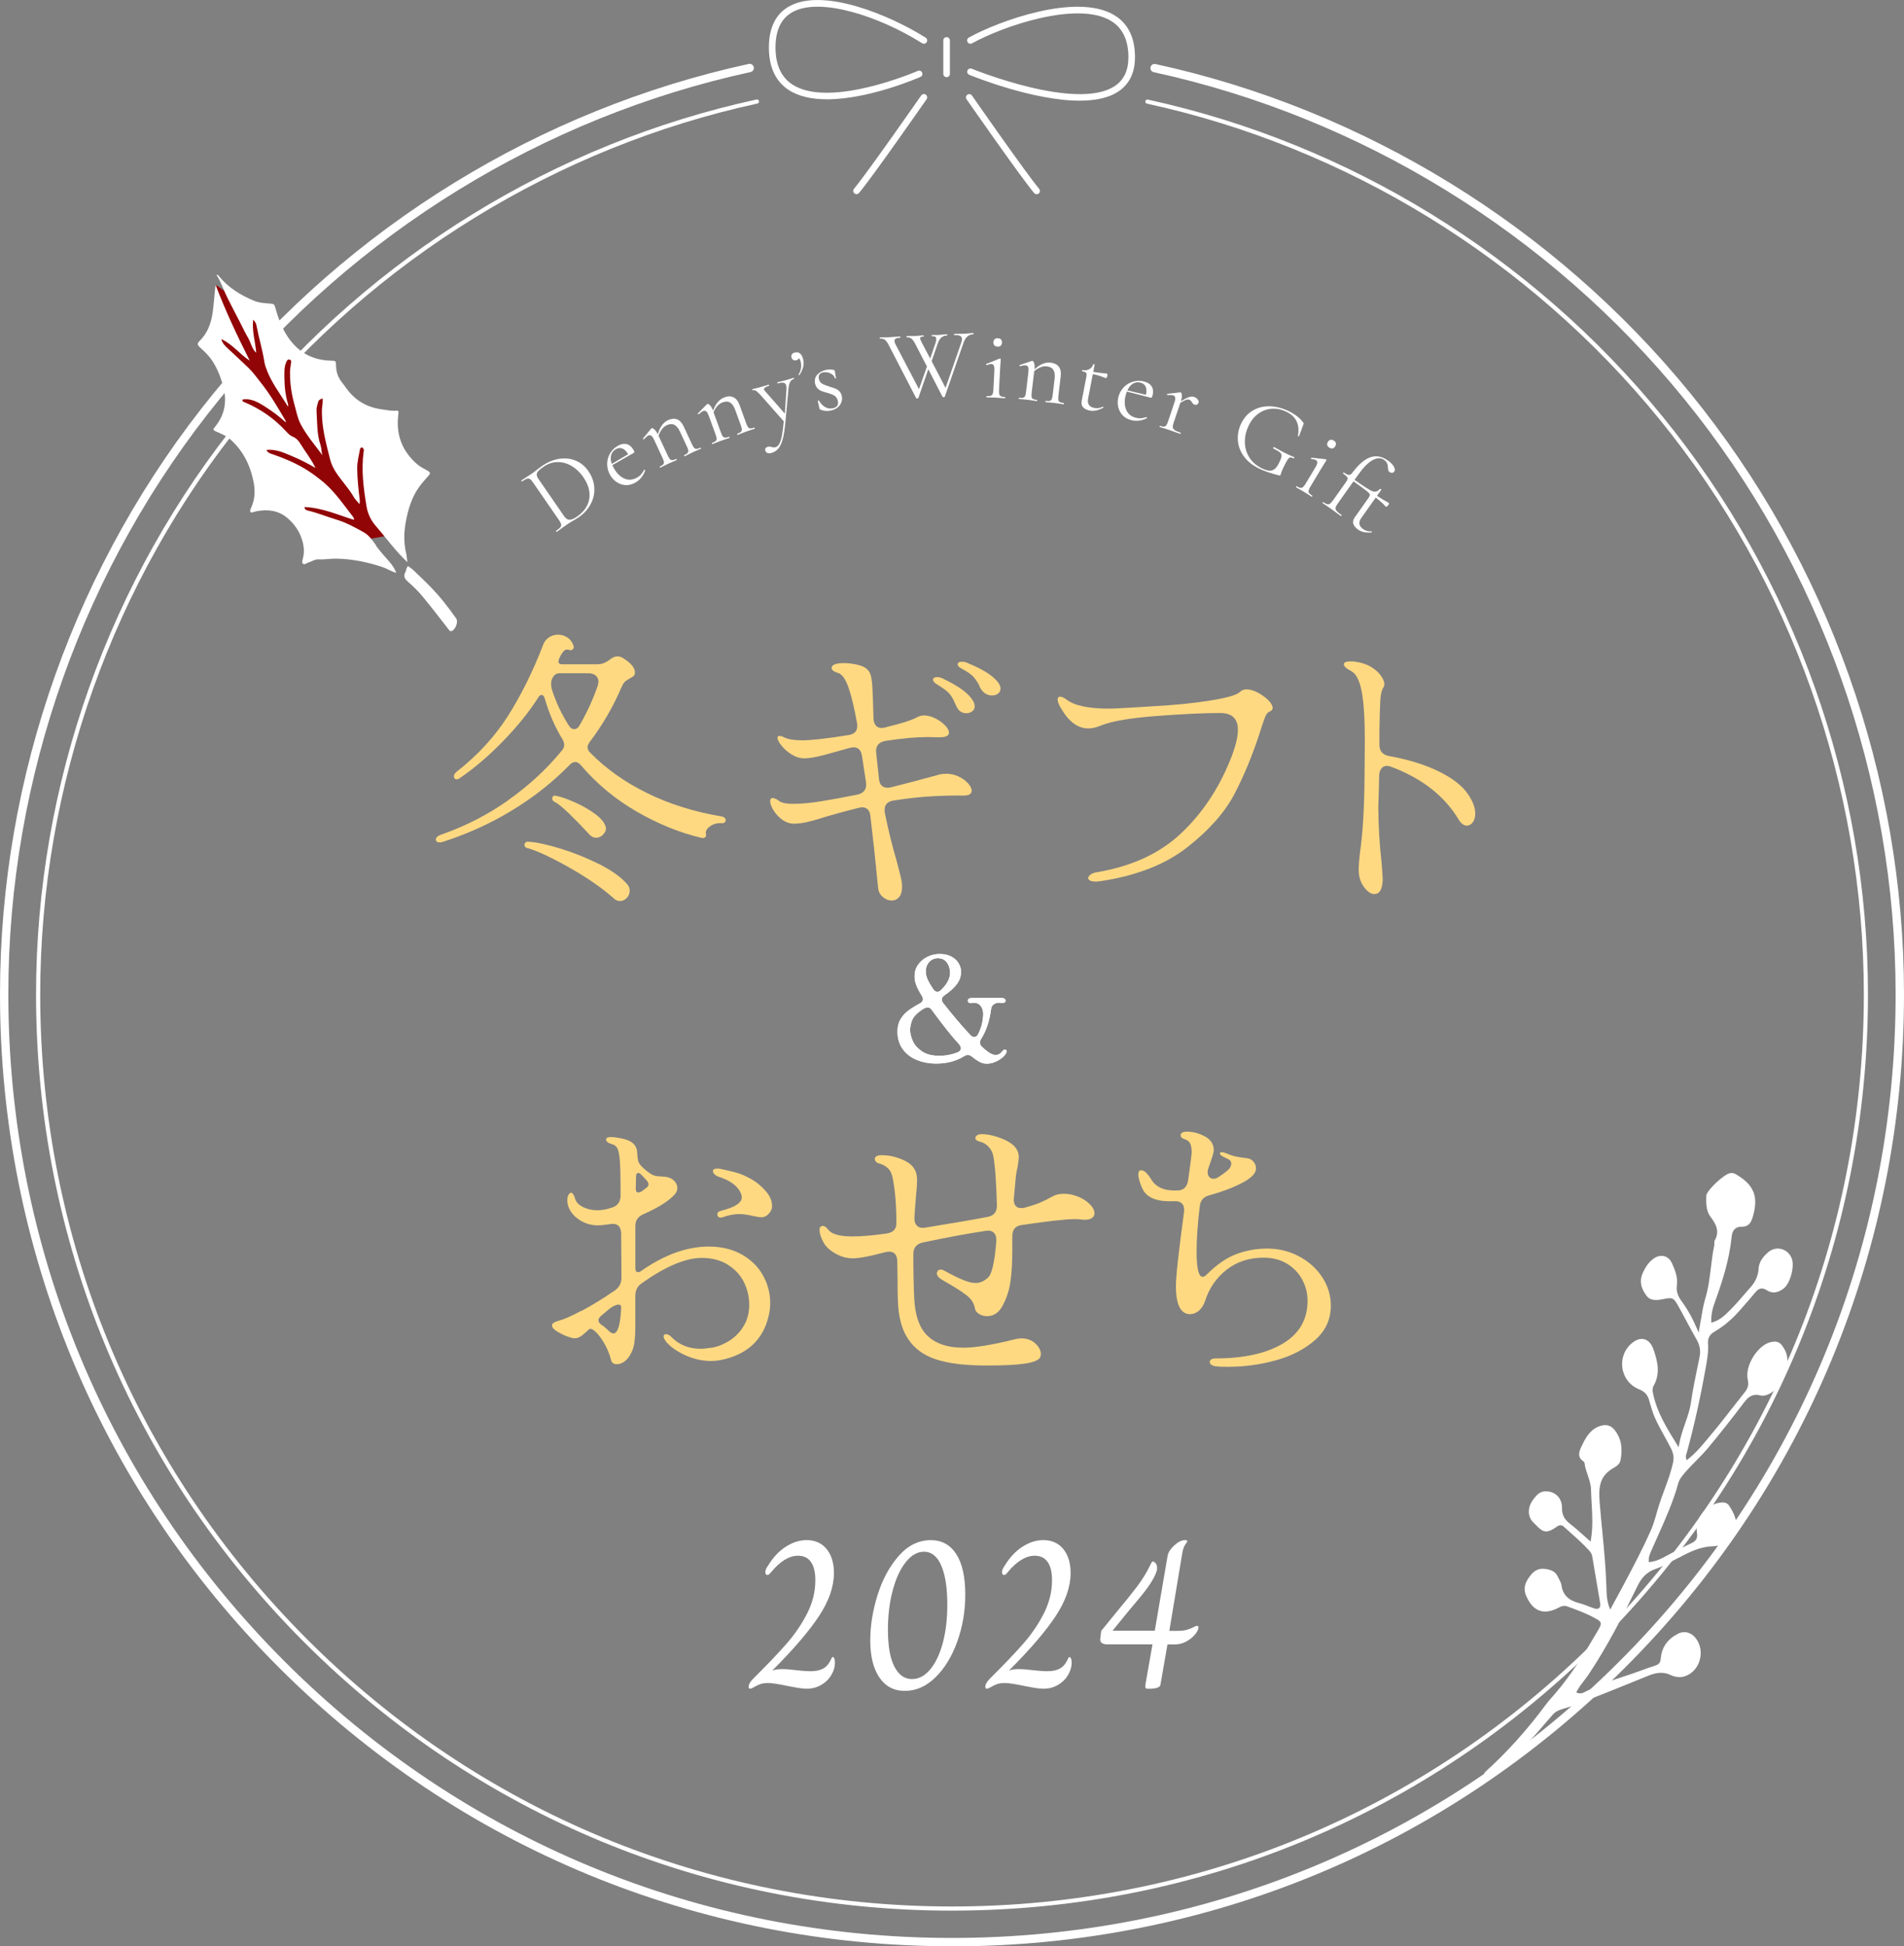<?xml version="1.0" encoding="UTF-8"?>
<svg id="_レイヤー_2" data-name="レイヤー 2" xmlns="http://www.w3.org/2000/svg" width="456.93" height="467.05" viewBox="0 0 456.93 467.05">
  <rect x="0" y="0" width="456.93" height="467.05" fill="#808080" stroke="none"/>
  <defs>
    <style>
      .cls-1 {
        fill: #910506;
      }

      .cls-1, .cls-2, .cls-3 {
        stroke-width: 0px;
      }

      .cls-2 {
        fill: #fff;
      }

      .cls-3 {
        fill: #ffd982;
      }
    </style>
  </defs>
  <g id="PRINT">
    <g>
      <path class="cls-2" d="M228.46,467.05c-61.02,0-118.4-23.76-161.55-66.92C23.76,356.99,0,299.62,0,238.59c0-52.46,18.23-103.71,51.32-144.29C83.95,54.29,129.55,26.25,179.7,15.34c.54-.12,1.07.23,1.19.76.12.54-.23,1.07-.76,1.19-49.72,10.81-94.91,38.6-127.26,78.27C20.07,135.79,2,186.59,2,238.59c0,60.49,23.56,117.36,66.33,160.13,42.77,42.77,99.64,66.33,160.13,66.33s117.36-23.56,160.13-66.33c42.77-42.77,66.33-99.64,66.33-160.13,0-51.99-18.06-102.77-50.85-142.99-32.33-39.66-77.5-67.46-127.2-78.28-.54-.12-.88-.65-.76-1.19.12-.54.65-.88,1.19-.76,50.14,10.92,95.71,38.97,128.33,78.97,33.08,40.58,51.3,91.81,51.3,144.26,0,61.02-23.76,118.4-66.92,161.55-43.15,43.15-100.52,66.92-161.55,66.92Z"/>
      <path class="cls-2" d="M228.46,458.5c-58.71,0-113.92-22.86-155.43-64.38C31.51,352.6,8.65,297.4,8.65,238.68c0-50.48,17.54-99.78,49.38-138.83,31.4-38.5,75.27-65.48,123.52-75.97.27-.06.54.11.59.38.06.27-.11.54-.38.59-48.04,10.44-91.71,37.3-122.96,75.63C27.1,139.36,9.65,188.43,9.65,238.68c0,58.45,22.76,113.4,64.09,154.73,41.33,41.33,96.28,64.09,154.73,64.09s113.4-22.76,154.73-64.09,64.09-96.28,64.09-154.73c0-50.24-17.45-99.3-49.13-138.17-31.24-38.32-74.89-65.18-122.91-75.64-.27-.06-.44-.33-.38-.59.06-.27.32-.44.59-.38,48.24,10.51,92.09,37.49,123.47,75.98,31.83,39.04,49.35,88.33,49.35,138.8,0,58.71-22.87,113.92-64.38,155.43-41.52,41.52-96.72,64.38-155.43,64.38Z"/>
      <g>
        <path class="cls-2" d="M227.17,18.52c-.44,0-.79-.35-.79-.79v-8.03c0-.44.35-.79.79-.79s.79.35.79.79v8.03c0,.44-.35.79-.79.79Z"/>
        <path class="cls-2" d="M198.47,23.83c-3.46,0-6.71-.61-9.2-2.24-3.15-2.06-4.75-5.5-4.75-10.21s1.65-8.08,4.91-9.88c8.14-4.49,24.02,2.05,32.71,7.54.37.23.48.72.25,1.09-.23.37-.72.48-1.09.25-10.09-6.38-24.42-11.17-31.1-7.49-2.72,1.5-4.09,4.35-4.09,8.49s1.36,7.14,4.03,8.89c8.98,5.88,29.91-3.16,30.12-3.26.4-.17.87,0,1.04.41.17.4,0,.87-.41,1.04-.66.29-12.43,5.37-22.42,5.37Z"/>
        <path class="cls-2" d="M259.11,24.16c-11.26,0-25.71-5.89-26.51-6.21-.4-.17-.6-.63-.43-1.03.17-.4.63-.6,1.03-.43.25.1,25.21,10.27,34.35,4.14,2.19-1.47,3.25-3.73,3.25-6.91,0-4.14-1.44-7.09-4.28-8.77-8.01-4.72-25.61,1.22-33.25,5.45-.38.21-.86.07-1.08-.31-.21-.38-.07-.86.31-1.08,7.11-3.94,25.75-10.77,34.82-5.43,3.36,1.98,5.06,5.39,5.06,10.13,0,3.7-1.33,6.47-3.96,8.23-2.4,1.61-5.7,2.22-9.33,2.22Z"/>
        <path class="cls-2" d="M205.56,46.6c-.18,0-.36-.06-.51-.19-.33-.28-.38-.78-.1-1.12,3.27-3.91,15.99-22.2,16.12-22.38.25-.36.74-.45,1.1-.2.36.25.45.74.2,1.1-.53.75-12.89,18.53-16.21,22.49-.16.19-.38.28-.61.28Z"/>
        <path class="cls-2" d="M248.78,46.6c-.23,0-.45-.1-.61-.28-3.32-3.96-15.68-21.74-16.21-22.49-.25-.36-.16-.85.2-1.1.36-.25.85-.16,1.1.2.13.18,12.85,18.48,16.12,22.38.28.34.24.83-.1,1.12-.15.12-.33.18-.51.18Z"/>
      </g>
      <g>
        <path class="cls-2" d="M137.57,124.93c-.19.11-.44.26-.73.44-.29.18-.61.39-.95.63l-1.33.94c-.23.18-.55.41-.97.7-.03.02-.07-.01-.12-.09s-.07-.13-.04-.15c.5-.34.84-.63,1.03-.85.18-.22.25-.46.21-.71-.05-.25-.21-.57-.48-.97l-6.3-9.13c-.27-.39-.51-.66-.72-.79-.21-.13-.45-.15-.73-.06-.28.09-.67.3-1.17.65-.03.02-.07-.01-.12-.09-.05-.08-.07-.13-.04-.15l1-.66c.57-.35,1.02-.65,1.35-.87.5-.34.98-.7,1.44-1.08.56-.43.95-.71,1.18-.87,1.37-.94,2.76-1.52,4.18-1.72,1.42-.2,2.73-.05,3.94.46s2.2,1.33,2.98,2.46c.88,1.28,1.36,2.61,1.44,4,.08,1.39-.21,2.71-.87,3.95-.66,1.24-1.59,2.28-2.8,3.11-.38.26-.84.55-1.36.85ZM140.88,121.33c.51-1,.7-2.09.56-3.26-.14-1.17-.63-2.37-1.46-3.58-.79-1.14-1.72-2.03-2.8-2.67-1.08-.63-2.2-.94-3.38-.93-1.17.01-2.29.38-3.34,1.11-.57.39-.98.72-1.24,1-.26.28-.4.57-.41.86,0,.3.12.64.39,1.04l6.12,8.88c.27.39.54.67.81.81.27.15.59.17.98.07.39-.1.86-.35,1.43-.74,1.05-.73,1.83-1.59,2.34-2.59Z"/>
        <path class="cls-2" d="M154.59,112.75s.09-.02.16,0c.06.03.09.07.09.13-.46,1.32-1.25,2.3-2.37,2.93-.81.45-1.6.66-2.38.6-.78-.05-1.49-.3-2.14-.75-.64-.44-1.16-1.01-1.55-1.71-.46-.82-.69-1.69-.69-2.59,0-.91.23-1.75.68-2.53.45-.78,1.08-1.39,1.89-1.85.78-.44,1.5-.57,2.15-.39.65.18,1.19.65,1.61,1.4.11.2.17.34.18.45s-.02.18-.11.23l-5.16,2.94c.14.32.27.58.38.77.68,1.21,1.52,2.03,2.51,2.46.99.43,2,.35,3.04-.23.42-.24.74-.49.98-.77.24-.28.48-.64.72-1.09h.02ZM146.66,109.23c-.17.62-.11,1.31.16,2.09l3.92-2.32c-.4-.71-.86-1.16-1.37-1.36-.51-.2-1.04-.15-1.56.15-.6.34-.98.81-1.15,1.43Z"/>
        <path class="cls-2" d="M168.23,107.51c.04.09.04.14,0,.16-.33.16-.6.27-.79.34l-1.18.52-1.18.58c-.18.1-.44.23-.77.39-.04.02-.08-.01-.12-.1-.04-.09-.04-.14,0-.16.39-.18.66-.36.81-.52.15-.17.21-.37.18-.6-.03-.23-.14-.57-.35-1l-1.64-3.52c-.4-.85-.85-1.41-1.37-1.66-.51-.25-1.11-.22-1.79.09-.45.21-.85.54-1.19.99-.35.45-.61.97-.79,1.57l2.17,4.67c.2.43.38.74.54.91.16.17.35.25.58.25.22,0,.53-.1.92-.28.04-.02.09.01.13.1.04.09.04.14,0,.16-.33.16-.6.27-.79.34l-1.18.52-1.19.58c-.18.1-.44.23-.77.39-.04.02-.09-.01-.12-.1-.04-.09-.04-.14,0-.16.39-.18.66-.36.81-.52.15-.17.21-.37.18-.6-.03-.23-.14-.57-.35-1l-2-4.3c-.23-.49-.45-.82-.67-.98-.22-.16-.46-.18-.74-.05-.23.11-.57.4-1.02.87l-.04.02c-.06.03-.11.01-.17-.04-.05-.05-.06-.11-.01-.17l1.96-2.37.12-.08c.13-.06.35.04.64.31.3.27.57.66.81,1.18.25-.89.58-1.62.98-2.17.4-.56.89-.97,1.47-1.24.81-.38,1.54-.44,2.18-.2.64.25,1.17.81,1.57,1.67l1.98,4.26c.2.43.38.74.54.91.16.17.35.26.58.25.23,0,.53-.1.92-.28.04-.02.08.01.13.1Z"/>
        <path class="cls-2" d="M181.13,102.72c.03.09.03.14-.02.16-.35.13-.62.22-.82.27l-1.22.42-1.23.47c-.19.09-.46.19-.8.32-.04.02-.08-.02-.12-.11-.03-.09-.03-.14.02-.16.4-.15.69-.3.86-.45.16-.15.24-.35.23-.58,0-.23-.1-.58-.26-1.03l-1.33-3.65c-.32-.89-.73-1.48-1.22-1.77-.49-.3-1.09-.32-1.79-.06-.46.17-.89.46-1.27.88-.38.42-.69.92-.92,1.5l1.76,4.84c.16.45.32.77.46.95.14.19.33.28.55.3.22.01.54-.06.95-.2.05-.02.08.02.12.11s.03.14-.02.16c-.35.13-.62.22-.82.27l-1.22.42-1.23.47c-.19.09-.46.19-.8.32-.04.02-.08-.02-.12-.11-.03-.09-.03-.14.02-.16.4-.15.69-.3.86-.45.16-.15.24-.35.23-.58,0-.23-.1-.58-.26-1.03l-1.62-4.46c-.19-.51-.38-.86-.58-1.04-.2-.18-.45-.22-.73-.12-.24.09-.61.35-1.09.78l-.04.02c-.06.02-.11,0-.16-.06s-.05-.11,0-.17l2.16-2.19.13-.07c.13-.05.34.07.62.36.28.29.51.71.71,1.25.33-.87.72-1.56,1.17-2.08.45-.52.97-.89,1.57-1.11.84-.31,1.57-.31,2.19,0s1.09.9,1.42,1.8l1.6,4.41c.16.45.32.77.46.95.14.19.33.28.55.3.23.01.54-.06.95-.2.04-.02.08.02.12.11Z"/>
        <path class="cls-2" d="M190.55,90.78c.03.09.01.15-.03.16-.39.11-.68.34-.88.69-.2.35-.34.88-.41,1.58l-.76,8.28c-.16,1.65-.37,2.96-.64,3.94-.27.98-.62,1.72-1.05,2.23-.43.51-.99.86-1.69,1.05-.34.09-.64.09-.91,0-.26-.09-.44-.29-.52-.58-.06-.22-.04-.4.07-.57.1-.16.26-.27.46-.32.2-.05.38-.08.53-.07s.32.04.5.11c.04,0,.14.03.3.07.17.04.36.03.57-.03.37-.1.68-.36.92-.77s.45-1.05.62-1.92.32-2.04.46-3.52l-5.49-6.22c-.54-.58-.93-.95-1.17-1.11-.24-.16-.51-.2-.8-.11-.03,0-.06-.03-.08-.13-.03-.09-.02-.14,0-.15l.79-.19c.19-.04.45-.1.77-.19l1.47-.43c.21-.07.51-.16.89-.27.03,0,.06.03.08.13.03.09.02.14,0,.15-.89.25-1.29.55-1.19.9.03.09.1.21.22.34l4.77,5.42.39-5.82c.02-.4,0-.71-.06-.93-.1-.35-.3-.57-.62-.64-.32-.07-.79-.02-1.42.16-.03,0-.06-.03-.08-.13-.03-.09-.02-.14,0-.15.42-.11.73-.19.95-.24l1.39-.36.83-.25c.15-.06.39-.13.71-.22.05-.01.08.03.11.12Z"/>
        <path class="cls-2" d="M192.02,84.85c.34.29.59.76.74,1.41.14.62.14,1.23-.02,1.84s-.45,1.23-.87,1.88c-.01.02-.03.03-.06.04-.05.01-.09,0-.13-.04-.04-.04-.05-.08-.03-.12.58-.95.75-1.96.51-3.02-.1-.44-.25-.74-.45-.9-.09.27-.3.44-.64.52-.28.06-.52.03-.72-.1-.2-.13-.33-.33-.4-.6-.14-.62.14-1.02.86-1.18.47-.11.87-.02,1.22.27Z"/>
        <path class="cls-2" d="M197.32,92.07c.42.25,1.01.49,1.78.72.6.18,1.08.33,1.42.48.35.14.66.36.94.65s.47.66.56,1.13c.16.8-.01,1.53-.5,2.2-.49.67-1.24,1.1-2.26,1.3-.83.16-1.63.07-2.4-.26-.11-.04-.17-.13-.2-.25l-.41-1.82s.03-.08.11-.11c.08-.02.14-.02.17.03.45.73.96,1.25,1.51,1.56.56.31,1.15.41,1.78.29.52-.1.88-.3,1.1-.61.22-.3.26-.69.14-1.17-.13-.59-.41-1.01-.82-1.27-.42-.25-1.01-.48-1.78-.69-.57-.15-1.02-.3-1.37-.44-.35-.14-.66-.36-.93-.65-.28-.29-.46-.67-.56-1.16-.17-.85.03-1.56.57-2.13.55-.57,1.25-.94,2.11-1.11.63-.12,1.22-.12,1.79.02.1.01.17.04.2.07.03.03.05.08.07.15.06.31.1.56.12.73l.17.99s-.04.06-.13.07c-.09.02-.14.01-.15-.02-.06-.33-.25-.61-.56-.86-.31-.24-.67-.41-1.08-.51-.41-.1-.8-.11-1.18-.04-.39.08-.68.24-.87.5s-.24.6-.15,1.02c.11.55.37.95.79,1.2Z"/>
        <path class="cls-2" d="M233.63,80.07c0,.1-.02.14-.06.15-.53.02-.98.19-1.37.49s-.71.81-.96,1.51l-4.51,12.99c-.01.06-.1.1-.26.11-.13,0-.22-.02-.27-.08l-3.42-6.63-2.39,6.9c-.01.06-.1.1-.26.11-.13,0-.22-.02-.27-.08l-6.55-12.68c-.32-.62-.62-1.05-.92-1.29-.3-.23-.7-.34-1.19-.32-.05,0-.07-.04-.08-.14s.02-.14.07-.15l.91-.02c.45.01.81.01,1.08,0,.57-.03,1.2-.07,1.86-.13l.98-.07s.07.04.08.14c0,.1-.02.14-.06.15-.48.02-.83.09-1.06.22-.23.12-.33.32-.32.59.01.24.1.52.28.85l5.6,10.7,1.91-5.44-2.79-5.39c-.3-.59-.6-1.02-.9-1.27-.3-.25-.68-.36-1.14-.34-.05,0-.07-.04-.08-.14s.02-.14.07-.15l.89-.02c.45.01.79.01,1.03,0,.46-.02.93-.06,1.41-.11l.67-.05s.07.04.08.14-.02.14-.07.15c-.3.01-.51.05-.63.1-.12.05-.17.15-.17.3,0,.21.17.62.49,1.22l1.92,3.65,1.25-3.63c.15-.49.22-.85.21-1.09-.01-.24-.1-.41-.26-.52-.17-.1-.42-.15-.77-.13-.05,0-.07-.04-.08-.14s.02-.14.07-.15h.55c.32.02.66.02,1.01,0,.32-.01.69-.05,1.1-.1l.98-.07s.05.05.05.14c0,.1,0,.14-.04.15-.54.02-1,.19-1.37.48-.37.3-.67.8-.91,1.52l-1.44,4.17,3.34,6.42,3.79-10.92c.11-.34.16-.62.15-.85-.01-.33-.17-.58-.46-.72-.29-.15-.75-.21-1.38-.18-.05,0-.07-.04-.08-.14,0-.1.02-.14.07-.15l1.01-.02c.51,0,.99,0,1.44-.02.34-.02.71-.05,1.12-.1l1-.07s.07.04.08.14Z"/>
        <path class="cls-2" d="M236.72,95.19c0-.1.02-.14.06-.14.43.02.76,0,.98-.08.22-.08.38-.23.47-.46.09-.23.15-.57.17-1.03l.23-4.47c.03-.57,0-.99-.12-1.25-.11-.26-.3-.4-.59-.41-.29-.01-.65.08-1.09.28h-.02c-.06,0-.11-.05-.14-.13-.03-.08-.02-.14.03-.17l3.18-1.28.1-.02s.07.02.12.07c.05.04.07.09.07.14,0,.11-.03.43-.07.96-.04.53-.08,1.15-.12,1.86l-.23,4.5c-.03.48,0,.83.07,1.06.07.23.2.39.41.49.2.1.52.16.95.18.05,0,.07.05.06.15,0,.1-.03.14-.08.14-.37-.02-.66-.04-.88-.07l-1.29-.09-1.29-.04c-.22,0-.53,0-.91-.02-.03,0-.04-.05-.04-.15ZM238.64,82.88c-.17-.18-.25-.44-.24-.76.02-.32.12-.56.31-.73.19-.17.46-.24.79-.22.32.02.56.12.73.3.17.18.24.44.22.76-.02.32-.12.56-.3.73s-.44.24-.75.23c-.33-.02-.59-.12-.76-.3Z"/>
        <path class="cls-2" d="M255.31,96.89c-.01.09-.04.14-.09.13-.37-.04-.65-.09-.85-.13l-1.28-.18-1.31-.13c-.21,0-.5-.03-.86-.08-.05,0-.07-.06-.05-.15s.04-.14.09-.13c.43.05.75.05.97-.02.22-.06.37-.2.47-.41s.17-.56.23-1.03l.46-3.85c.11-.94.01-1.65-.29-2.13-.3-.49-.83-.77-1.57-.86-.49-.06-1,.01-1.53.22-.53.2-1.03.51-1.5.92l-.61,5.11c-.06.48-.06.83-.02,1.06.04.23.17.4.36.51.2.11.51.19.94.24.05,0,.07.06.05.15-.01.1-.04.14-.09.13-.37-.04-.65-.09-.85-.13l-1.28-.18-1.31-.13c-.21,0-.49-.03-.86-.08-.05,0-.06-.06-.05-.15s.04-.14.09-.13c.43.05.75.05.97-.02.22-.06.37-.2.47-.41.1-.21.17-.56.23-1.03l.56-4.71c.06-.54.05-.94-.05-1.19-.1-.25-.3-.4-.6-.43-.25-.03-.7.04-1.33.2h-.05c-.06-.01-.1-.05-.12-.13-.01-.07.01-.12.08-.15l2.92-.98h.15c.14.01.27.21.39.59.11.38.14.86.07,1.43.69-.63,1.35-1.07,1.98-1.33s1.27-.36,1.9-.28c.89.11,1.54.43,1.96.98.42.55.57,1.3.46,2.25l-.55,4.66c-.06.48-.06.83-.02,1.06.04.23.16.4.36.51.2.11.51.19.94.24.05,0,.07.06.05.15Z"/>
        <path class="cls-2" d="M264.67,97.58c.06.01.1.06.12.13.02.08,0,.13-.05.15-.67.34-1.25.56-1.75.66-.5.1-1,.1-1.5,0-.66-.13-1.17-.38-1.54-.76-.37-.38-.48-.91-.35-1.6l1.07-5.53c.08-.41.11-.7.09-.89-.02-.18-.11-.32-.25-.4-.15-.09-.41-.16-.78-.24-.06-.01-.08-.07-.06-.17.02-.1.06-.15.12-.13.63.11,1.17.04,1.63-.21.45-.25.76-.63.93-1.15,0-.05.08-.06.2-.03.11.02.16.06.15.1l-.34,1.74c.79.14,1.89.27,3.32.4.03,0,.05.07.07.2.02.13.01.26-.02.4-.02.13-.08.25-.16.37-.08.12-.15.17-.21.14-.82-.39-1.85-.72-3.1-.99l-1.13,5.86c-.12.64-.06,1.15.2,1.53.26.38.69.62,1.29.74.69.13,1.36.04,2.01-.29h.05Z"/>
        <path class="cls-2" d="M275.14,100.1s.08.05.11.11c.02.06.02.12-.03.15-1.26.63-2.5.78-3.74.46-.9-.24-1.61-.64-2.13-1.23-.52-.58-.86-1.26-1.02-2.03-.15-.77-.13-1.54.07-2.31.24-.91.67-1.69,1.31-2.34.63-.65,1.38-1.1,2.25-1.34.87-.24,1.75-.25,2.64-.01.86.23,1.47.63,1.81,1.22s.4,1.29.18,2.13c-.06.22-.12.37-.18.45s-.14.11-.23.09l-5.75-1.49c-.12.33-.21.61-.27.82-.35,1.34-.32,2.52.09,3.52.41,1,1.19,1.65,2.34,1.95.46.12.88.16,1.24.13.36-.04.79-.13,1.28-.28h.02ZM271.9,92.06c-.55.33-1,.87-1.34,1.62l4.43,1.06c.21-.79.19-1.43-.04-1.93-.23-.5-.64-.82-1.23-.98-.66-.17-1.27-.1-1.82.23Z"/>
        <path class="cls-2" d="M287.4,95.84c.24.28.32.55.23.81-.07.2-.19.34-.36.43-.17.09-.38.1-.62.02-.14-.05-.25-.11-.33-.2-.08-.09-.17-.2-.27-.36-.1-.17-.2-.3-.29-.4-.1-.1-.23-.18-.4-.24-.2-.07-.43-.05-.71.04-.28.09-.74.33-1.39.72l-1.63,4.86c-.15.45-.21.81-.17,1.06.04.25.2.47.48.65.28.19.73.38,1.37.6.06.02.08.08.04.17-.03.09-.08.13-.14.11-.48-.16-.87-.3-1.15-.41l-1.67-.59-1.26-.4c-.2-.05-.48-.13-.83-.25-.04-.02-.05-.07-.02-.16s.07-.13.11-.11c.41.14.72.2.95.18.22-.02.41-.12.55-.31.14-.19.29-.51.44-.97l1.51-4.5c.17-.51.24-.91.19-1.17-.04-.27-.21-.45-.5-.55-.24-.08-.69-.1-1.34-.07l-.04-.02c-.06-.02-.09-.07-.09-.14s.04-.12.11-.13l3.05-.36.14.02c.14.05.22.27.26.67.03.4-.04.87-.22,1.42v.02c.86-.52,1.52-.85,1.97-.99.45-.14.85-.16,1.18-.05.33.11.62.31.86.59Z"/>
        <path class="cls-2" d="M298.47,109.47c-.86-1.21-1.33-2.5-1.41-3.88s.19-2.71.82-4c.69-1.39,1.63-2.43,2.85-3.12,1.21-.69,2.57-1.02,4.07-.97,1.5.05,3.01.44,4.53,1.19.76.37,1.44.8,2.04,1.27.6.48,1.06.96,1.37,1.45.09.11.13.2.12.25,0,.05-.04.16-.12.34l-.99,2.66s-.08.05-.16.03c-.09-.02-.12-.07-.11-.13.5-2.67-.41-4.58-2.73-5.73-1.13-.56-2.28-.81-3.44-.75-1.16.06-2.23.43-3.22,1.11-.99.68-1.79,1.64-2.4,2.89-.6,1.22-.92,2.49-.94,3.81-.03,1.32.29,2.56.97,3.72.67,1.16,1.72,2.09,3.14,2.79,1.02.5,1.83.66,2.44.47.61-.19,1.15-.76,1.62-1.72.37-.74.58-1.29.63-1.63.05-.34-.06-.64-.33-.9-.27-.26-.81-.59-1.61-.98-.09-.04-.1-.12-.04-.24.02-.04.05-.08.09-.1.04-.02.07-.03.1-.02,1.08.62,1.97,1.1,2.65,1.44.66.32,1.38.65,2.16.98.03.01.04.04.05.09s0,.08-.02.11c-.05.1-.11.13-.18.1-.35-.19-.62-.27-.81-.23-.19.04-.38.21-.59.51-.2.3-.51.87-.92,1.7-.32.64-.52,1.12-.6,1.41s-.14.48-.18.55c-.04.09-.09.14-.13.15-.04.01-.12.01-.24,0-1.97-.49-3.58-1.04-4.84-1.67-1.58-.78-2.79-1.77-3.65-2.97Z"/>
        <path class="cls-2" d="M311.04,116.78c.05-.08.09-.11.12-.1.37.22.67.35.9.39.23.04.44-.03.63-.18.19-.16.4-.43.64-.83l2.31-3.84c.3-.49.46-.88.49-1.16.03-.28-.08-.5-.33-.64s-.61-.24-1.1-.27h-.02c-.05-.05-.08-.1-.06-.19.01-.08.05-.13.11-.13l3.41.37.09.03s.05.05.07.11c.02.06.02.11,0,.15-.06.1-.23.37-.51.81-.28.44-.61.97-.98,1.59l-2.32,3.86c-.25.41-.39.73-.44.97s0,.44.13.62c.13.18.38.38.75.61.04.02.04.08-.01.16-.05.08-.09.11-.14.09-.31-.19-.56-.35-.75-.48l-1.1-.69-1.12-.65c-.2-.1-.46-.25-.79-.45-.03-.02-.02-.07.03-.15ZM318.52,106.82c-.07-.25-.02-.5.15-.78.17-.27.37-.44.62-.49s.52,0,.8.17c.27.16.44.37.5.61.06.24,0,.5-.16.77-.16.27-.37.44-.61.5-.24.06-.5,0-.77-.16-.29-.17-.46-.38-.53-.63Z"/>
        <path class="cls-2" d="M329.15,127.51c.05.04.07.09.06.17-.02.08-.05.11-.11.11-.75.04-1.37,0-1.87-.12-.5-.12-.95-.32-1.37-.62-.55-.39-.91-.83-1.08-1.32-.17-.49-.05-1.02.35-1.6l3.27-4.61c.26-.36.37-.65.33-.85s-.3-.5-.79-.88c-.48-.38-1.53-1.14-3.13-2.28l-3.81,5.38c-.29.4-.45.73-.49.98s.05.5.27.75c.21.25.61.58,1.18.98.04.03.03.08-.03.16-.05.08-.1.1-.14.08l-1.24-.91c-.26-.21-.68-.51-1.24-.91l-1.11-.76c-.19-.12-.46-.29-.79-.53-.04-.03-.03-.08.02-.16.06-.08.1-.1.14-.08.39.28.7.44.94.5.23.06.45.02.65-.11.2-.13.44-.39.72-.78l3.12-4.4c.24-.34.38-.6.41-.78.03-.18-.03-.36-.19-.54-.16-.18-.46-.43-.9-.74-.04-.03-.03-.08.03-.17.06-.08.11-.11.15-.09.53.38.94.57,1.22.58.28.01.54-.15.79-.48,1.56-2.07,3.03-3.32,4.42-3.77,1.38-.45,2.77-.18,4.15.8.66.47,1.14.96,1.42,1.46.28.5.32.9.12,1.18-.14.2-.32.3-.53.31-.21.01-.41-.04-.6-.17-.16-.11-.26-.25-.31-.41-.05-.16-.09-.4-.1-.7-.01-.4-.08-.74-.22-1.04-.14-.29-.37-.55-.69-.78-.76-.54-1.67-.52-2.73.04s-2.22,1.73-3.48,3.5l-.89,1.25c1.19.84,2.12,1.48,2.82,1.91.6.4,1.08.67,1.45.81.37.14.7.16.98.06.28-.09.57-.3.88-.61.04-.03.11-.01.2.05.09.06.12.12.09.16l-1.03,1.45c.66.45,1.61,1.03,2.86,1.73.04.03.04.1,0,.21-.04.11-.1.23-.2.36-.07.1-.17.2-.3.27s-.2.1-.23.06c-.61-.71-1.43-1.44-2.44-2.2l-3.45,4.87c-.38.53-.53,1.03-.45,1.48s.37.85.87,1.2c.6.42,1.25.61,1.95.56h.05Z"/>
      </g>
      <g>
        <g>
          <path class="cls-3" d="M139.53,314.6c2.45-1.3,5.14-2.96,8.07-4.96,1.02-.74,1.54-1.75,1.54-3.01l-.07-10.76c-.09-1.44-.75-2.17-1.96-2.17-.33,0-.58.02-.77.07-1.3.19-2.24.28-2.79.28-1.82,0-3.42-.51-4.82-1.54-1.4-1.02-2.24-2.26-2.52-3.7-.05-.19-.07-.47-.07-.84,0-.47.09-.87.28-1.22.19-.35.39-.52.63-.52.37,0,.7.49.98,1.47.23.79.86,1.44,1.89,1.96,1.02.51,2.19.77,3.49.77,1.02,0,2.24-.23,3.63-.7,1.26-.47,1.89-1.42,1.89-2.87v-1.26c0-3.17-.06-5.5-.17-6.99-.12-1.49-.31-2.5-.59-3.04-.28-.54-.72-.87-1.33-1.01-.93-.28-1.4-.65-1.4-1.12,0-.23.15-.4.45-.49.3-.09.73-.12,1.29-.07,2.1.23,3.56.64,4.4,1.22.84.58,1.28,1.41,1.33,2.48.05.84.12,1.47.21,1.89.09.42.33.84.7,1.26.79.84,1.65,1.54,2.58,2.1.51.28,1.07.43,1.68.45.6.02,1.07.06,1.4.1.88.05,1.62.34,2.2.87.58.54.87,1.15.87,1.85,0,.61-.26,1.17-.77,1.68-1.45,1.54-3.91,3.07-7.41,4.61-1.26.56-1.89,1.49-1.89,2.8v10.2c0,.28.06.5.17.66.12.16.27.24.46.24.23,0,.44-.07.63-.21,5.64-3.96,11.09-5.94,16.35-5.94,3.03,0,5.66.63,7.9,1.89s3.94,2.92,5.1,5c1.16,2.07,1.75,4.3,1.75,6.67,0,1.07-.14,2.17-.42,3.28-1.4,5.68-5.24,9.16-11.53,10.41-.75.14-1.49.21-2.24.21-2.14,0-4.24-.48-6.29-1.43-2.05-.95-3.56-2.04-4.54-3.25-.37-.51-.56-.91-.56-1.19,0-.37.19-.56.56-.56.42,0,.84.21,1.26.63,1.86,1.91,4.22,2.87,7.06,2.87.65,0,1.58-.09,2.79-.28,1.35-.23,2.71-.78,4.09-1.64,1.37-.86,2.52-2.03,3.42-3.49s1.36-3.18,1.36-5.14-.43-3.78-1.29-5.49c-.86-1.7-2.16-3.09-3.88-4.16-1.72-1.07-3.8-1.61-6.22-1.61-3.87,0-8.67,2.03-14.4,6.08-1.03.7-1.54,1.7-1.54,3.01v6.64c0,2.1-.08,3.68-.25,4.75-.16,1.07-.52,2.05-1.08,2.94-.42.7-.91,1.22-1.47,1.57-.56.35-1.09.52-1.61.52-.79,0-1.26-.33-1.4-.98-.33-1.3-.83-2.56-1.5-3.77-.68-1.21-1.36-2.17-2.06-2.87-.7-.7-1.23-.98-1.61-.84-.14.09-.44.36-.91.8-.47.44-.91.79-1.33,1.05-.42.26-.89.38-1.4.38-.23,0-.42-.02-.56-.07-1.07-.28-2.14-.72-3.21-1.33-1.07-.6-1.61-1.16-1.61-1.68,0-.42.46-.77,1.4-1.05,1.3-.33,3.18-1.14,5.62-2.45ZM144.46,315.58c-.56.42-.84.84-.84,1.26,0,.37.25.75.77,1.12.42.23.93.65,1.54,1.26.51.51.93.77,1.26.77,1.07,0,1.7-2.07,1.89-6.22,0-.47-.21-.7-.63-.7-.56,0-1.28.33-2.17.98l-1.82,1.54ZM152.57,285.25c0,.61.21.91.63.91.19,0,.42-.07.7-.21l1.33-.98c.28-.28.42-.54.42-.77,0-.19-.09-.42-.28-.7-.28-.37-.77-.91-1.47-1.61-.28-.28-.51-.42-.7-.42-.37,0-.56.28-.56.84l-.07,2.94ZM171.47,281.79c-.26-.26-.38-.5-.38-.73,0-.42.35-.63,1.05-.63.33,0,.58.02.77.07,1.54.33,2.82.63,3.84.91,1.02.28,2.2.79,3.53,1.54,1.33.75,2.53,1.75,3.6,3.01.93,1.12,1.4,2.26,1.4,3.42,0,.42-.07.77-.21,1.05-.61,1.12-1.4,1.68-2.38,1.68-.28,0-.89-.09-1.82-.28-1.4-.33-2.54-.49-3.42-.49-1.3,0-2.66.26-4.05.77-.09.05-.26.07-.49.07s-.42-.07-.56-.21c-.14-.14-.21-.33-.21-.56,0-.42.28-.7.84-.84,3.35-.84,5.03-1.91,5.03-3.21,0-.84-.45-1.72-1.36-2.66-.91-.93-2.3-1.7-4.16-2.31-.42-.14-.76-.34-1.01-.59Z"/>
          <path class="cls-3" d="M197.43,294.19c.46,0,.91.3,1.33.91.84,1.07,2.77,1.61,5.8,1.61,2.14,0,4.87-.23,8.18-.7,1.58-.23,2.38-1.05,2.38-2.45,0-4.19-.28-7.73-.84-10.62-.19-1.12-.56-1.96-1.12-2.52-.56-.56-1.3-.98-2.24-1.26-.28-.05-.51-.17-.7-.38-.19-.21-.28-.43-.28-.66,0-.6.56-.91,1.68-.91,1.35,0,2.69.23,4.02.7,1.33.47,2.29.98,2.9,1.54.56.51.95,1.06,1.19,1.64.23.58.35,1.32.35,2.2s-.07,1.96-.21,3.21c-.23,2.7-.37,4.59-.42,5.66-.05.89.16,1.55.63,1.99.46.44,1.12.59,1.96.45,6.89-1.12,11.9-1.98,15.03-2.59,1.44-.28,2.17-1.16,2.17-2.66-.05-2.14-.14-4.32-.28-6.53-.14-2.21-.33-3.99-.56-5.35-.19-.93-.59-1.71-1.22-2.34s-1.29-1.01-1.99-1.15c-.75-.19-1.12-.49-1.12-.91,0-.23.14-.44.42-.63.28-.19.65-.28,1.12-.28,1.26,0,2.69.29,4.3.87,1.61.58,2.78,1.27,3.53,2.06.7.75,1.05,1.61,1.05,2.59,0,.37-.09,1.17-.28,2.38-.28,1.07-.44,2.1-.49,3.07l-.42,4.47c-.05.75.08,1.32.38,1.71.3.4.76.59,1.36.59.46,0,.81-.05,1.05-.14,1.49-.42,2.68-.81,3.56-1.19.88-.37,1.86-.86,2.94-1.47.79-.42,1.7-.63,2.72-.63,1.21,0,2.41.26,3.6.77,1.19.51,2.13,1.17,2.83,1.96.61.65.91,1.3.91,1.96,0,.47-.2.84-.59,1.12-.4.28-.94.42-1.64.42-.47,0-.82-.02-1.05-.07-.28-.05-.77-.07-1.47-.07-2.14,0-6.36.47-12.65,1.4-1.54.19-2.31,1.07-2.31,2.66v3.28c0,3.17-.16,5.8-.49,7.9-.33,2.1-.98,4.01-1.96,5.73-.88,1.54-2.1,2.31-3.63,2.31-.7,0-1.33-.17-1.89-.52-.56-.35-.89-.76-.98-1.22-.19-1.21-.77-2.22-1.75-3.04-.98-.81-2.52-1.83-4.61-3.04-.84-.47-1.47-.84-1.89-1.12-.61-.42-.91-.86-.91-1.33,0-.23.08-.44.25-.63.16-.19.38-.28.66-.28s.58.09.91.28c1.86,1.03,3.38,1.77,4.54,2.24,1.16.47,2.14.7,2.94.7,1.12,0,2.14-.47,3.08-1.4.42-.42.79-1.36,1.12-2.83.33-1.47.58-3.41.77-5.84.04-.88-.15-1.55-.59-1.99-.44-.44-1.11-.59-1.99-.45-4.57.7-9.6,1.63-15.1,2.8-1.45.33-2.19,1.21-2.24,2.66,0,4.24.07,7.78.21,10.62.19,4.24,1.27,7.29,3.25,9.16,1.98,1.86,4.81,2.8,8.49,2.8,2.89,0,7.03-.67,12.44-2.03.56-.14,1.07-.21,1.54-.21,1.35,0,2.47.41,3.35,1.22.88.82,1.33,1.67,1.33,2.55,0,.28-.07.56-.21.84-.7,1.26-4.64,1.89-11.81,1.89h-2.24c-4.47-.05-8.14-.55-11.01-1.5s-5.07-2.57-6.6-4.86c-1.54-2.28-2.35-5.43-2.45-9.43-.05-.65-.07-2.19-.07-4.61l-.07-4.75c-.09-1.44-.75-2.17-1.96-2.17-.19,0-.51.05-.98.14-3.59.98-6.17,1.47-7.76,1.47-1.26,0-2.45-.28-3.56-.84-1.68-.84-2.83-1.84-3.46-3.01-.63-1.16-.94-2.14-.94-2.94,0-.65.26-.98.77-.98Z"/>
          <path class="cls-3" d="M276.27,283.01c1.16,1.96,3.31,2.84,6.43,2.66,1.4-.05,2.21-.88,2.45-2.52.56-4.05.84-6.22.84-6.5,0-1.12-.14-1.9-.42-2.34-.28-.44-.7-.76-1.26-.94-.65-.19-.98-.51-.98-.98,0-.23.13-.43.38-.59.26-.16.62-.24,1.08-.24,1.49,0,2.95.38,4.37,1.15,1.42.77,2.13,1.88,2.13,3.32,0,.47-.42,1.86-1.26,4.19-.14.33-.21.68-.21,1.05,0,.47.13.85.38,1.15.26.3.59.45,1.01.45s.86-.16,1.33-.49c.84-.56,1.42-.98,1.75-1.26.79-.6,1.19-1.23,1.19-1.89,0-.42-.19-.74-.56-.98l-1.54-.77c-.42-.23-.63-.47-.63-.7,0-.19.19-.28.56-.28.23,0,.51.07.84.21.88.37,1.57.62,2.06.73.49.12,1.02.22,1.61.31.58.09,1.11.16,1.57.21.6.09,1.09.38,1.47.87s.56,1.01.56,1.57c0,1.17-1.13,2.33-3.39,3.49-2.26,1.17-4.86,2.14-7.79,2.94-1.4.37-2.17,1.24-2.31,2.59-.51,4.19-.77,7.83-.77,10.9,0,4.05.49,6.08,1.47,6.08.28,0,.61-.19.98-.56,2.38-2.38,4.74-4.01,7.09-4.89,2.35-.88,4.81-1.33,7.37-1.33,2.79,0,5.37.63,7.72,1.89,2.35,1.26,4.2,2.94,5.56,5.03,1.35,2.1,2.03,4.36,2.03,6.78,0,3.26-1.25,6-3.74,8.21-2.49,2.21-5.63,3.84-9.4,4.89-3.77,1.05-7.59,1.57-11.46,1.57-1.21,0-2.1-.02-2.66-.07-.61-.05-1.06-.17-1.36-.38-.3-.21-.45-.43-.45-.66,0-.28.13-.5.38-.66.25-.16.59-.24,1.01-.24,6.75,0,12.13-1.18,16.11-3.53,3.98-2.35,5.98-5.79,5.98-10.31,0-1.82-.43-3.52-1.29-5.1-.86-1.58-2.09-2.85-3.67-3.81-1.58-.95-3.45-1.43-5.59-1.43-3.45,0-6.41.97-8.88,2.9-2.47,1.93-4.19,4.44-5.17,7.51-.33.98-.82,1.75-1.47,2.31s-1.35.84-2.1.84c-2.28,0-3.42-2.26-3.42-6.78,0-2.28.65-8.22,1.96-17.82.09-.84-.07-1.48-.49-1.92-.42-.44-1.05-.64-1.89-.59-3.77.19-6.24-.67-7.41-2.59-.23-.42-.49-1.02-.77-1.82-.28-.79-.42-1.47-.42-2.03,0-.65.23-.98.7-.98.7,0,1.49.72,2.38,2.17Z"/>
        </g>
        <g>
          <path class="cls-2" d="M216.08,244.64c.46-.8,1.06-1.48,1.8-2.05s1.71-1.17,2.91-1.82c.47-.28.71-.61.71-1.01,0-.23-.1-.5-.3-.83-.58-.93-1.01-1.75-1.29-2.48-.29-.73-.43-1.45-.43-2.18,0-1.03.28-1.95.84-2.76.56-.81,1.31-1.45,2.24-1.9.93-.45,1.9-.68,2.93-.68,1.1,0,2.04.21,2.82.62.78.41,1.36.95,1.75,1.62.39.66.58,1.35.58,2.05,0,1.08-.35,2.07-1.03,2.97-.69.9-1.66,1.78-2.91,2.63-.45.3-.68.64-.68,1.01,0,.28.1.55.3.83,2.33,2.98,4.51,5.55,6.54,7.7.3.33.61.49.94.49.4,0,.7-.21.9-.64.73-1.35,1.14-2.87,1.24-4.55.05-.88-.12-1.6-.51-2.16-.39-.56-.93-.85-1.63-.85-.22,0-.4.01-.53.04-.08.03-.18.04-.3.04-.22,0-.4-.06-.53-.19-.13-.12-.19-.26-.19-.41,0-.17.08-.33.24-.45.16-.12.39-.19.69-.19h7.25c.27,0,.49.06.66.19.16.13.24.28.24.45s-.09.33-.28.45c-.19.13-.43.16-.73.11-.2-.05-.39-.07-.56-.07-.45,0-.86.12-1.24.36-.38.24-.6.62-.68,1.15-.35,2.83-1.15,5.23-2.4,7.21-.18.28-.26.56-.26.86,0,.38.16.71.49,1.01.8.75,1.45,1.26,1.95,1.54.5.28.95.41,1.35.41.58,0,1.06-.26,1.47-.79.02-.02.08-.09.17-.19.09-.1.17-.17.26-.23.09-.05.18-.08.28-.08.28,0,.41.14.41.41,0,.1-.04.25-.11.45-.2.4-.58.81-1.13,1.24-.55.43-1.19.76-1.92,1.01-.73.25-1.44.33-2.14.23-.8-.1-1.8-.65-3-1.65-.35-.28-.69-.41-1.01-.41-.25,0-.54.1-.87.3-1.93,1.18-4.14,1.77-6.65,1.77-1.75,0-3.34-.29-4.75-.88-1.42-.59-2.54-1.46-3.36-2.61-.83-1.15-1.24-2.54-1.24-4.17,0-1.15.23-2.13.7-2.93ZM218.4,247.12c0,.78.21,1.65.62,2.61.41.96,1.15,1.81,2.2,2.54,1.05.73,2.44,1.09,4.17,1.09,1.58,0,3.08-.29,4.51-.86.48-.23.71-.54.71-.94,0-.28-.14-.59-.41-.94-1.73-1.85-3.93-4.62-6.61-8.3-.25-.38-.58-.56-.98-.56-.38,0-.81.18-1.31.53-.98.65-1.67,1.28-2.07,1.9-.4.61-.66,1.43-.79,2.46-.03.08-.04.24-.04.49ZM222.64,235.1c.3.65.74,1.4,1.31,2.25.28.43.61.64,1.01.64.3,0,.58-.12.83-.38.7-.65,1.24-1.33,1.63-2.05s.58-1.4.58-2.05c0-1-.26-1.85-.77-2.54-.51-.69-1.22-1.03-2.12-1.03-.83,0-1.52.29-2.08.88-.56.59-.85,1.33-.85,2.24,0,.7.15,1.38.45,2.03Z"/>
          <path class="cls-2" d="M216.08,244.64c.46-.8,1.06-1.48,1.8-2.05s1.71-1.17,2.91-1.82c.47-.28.71-.61.71-1.01,0-.23-.1-.5-.3-.83-.58-.93-1.01-1.75-1.29-2.48-.29-.73-.43-1.45-.43-2.18,0-1.03.28-1.95.84-2.76.56-.81,1.31-1.45,2.24-1.9.93-.45,1.9-.68,2.93-.68,1.1,0,2.04.21,2.82.62.78.41,1.36.95,1.75,1.62.39.66.58,1.35.58,2.05,0,1.08-.35,2.07-1.03,2.97-.69.9-1.66,1.78-2.91,2.63-.45.3-.68.64-.68,1.01,0,.28.1.55.3.83,2.33,2.98,4.51,5.55,6.54,7.7.3.33.61.49.94.49.4,0,.7-.21.9-.64.73-1.35,1.14-2.87,1.24-4.55.05-.88-.12-1.6-.51-2.16-.39-.56-.93-.85-1.63-.85-.22,0-.4.01-.53.04-.08.03-.18.04-.3.04-.22,0-.4-.06-.53-.19-.13-.12-.19-.26-.19-.41,0-.17.08-.33.24-.45.16-.12.39-.19.69-.19h7.25c.27,0,.49.06.66.19.16.13.24.28.24.45s-.09.33-.28.45c-.19.13-.43.16-.73.11-.2-.05-.39-.07-.56-.07-.45,0-.86.12-1.24.36-.38.24-.6.62-.68,1.15-.35,2.83-1.15,5.23-2.4,7.21-.18.28-.26.56-.26.86,0,.38.16.71.49,1.01.8.75,1.45,1.26,1.95,1.54.5.28.95.41,1.35.41.58,0,1.06-.26,1.47-.79.02-.02.08-.09.17-.19.09-.1.17-.17.26-.23.09-.05.18-.08.28-.08.28,0,.41.14.41.41,0,.1-.04.25-.11.45-.2.4-.58.81-1.13,1.24-.55.43-1.19.76-1.92,1.01-.73.25-1.44.33-2.14.23-.8-.1-1.8-.65-3-1.65-.35-.28-.69-.41-1.01-.41-.25,0-.54.1-.87.3-1.93,1.18-4.14,1.77-6.65,1.77-1.75,0-3.34-.29-4.75-.88-1.42-.59-2.54-1.46-3.36-2.61-.83-1.15-1.24-2.54-1.24-4.17,0-1.15.23-2.13.7-2.93ZM218.4,247.12c0,.78.21,1.65.62,2.61.41.96,1.15,1.81,2.2,2.54,1.05.73,2.44,1.09,4.17,1.09,1.58,0,3.08-.29,4.51-.86.48-.23.71-.54.71-.94,0-.28-.14-.59-.41-.94-1.73-1.85-3.93-4.62-6.61-8.3-.25-.38-.58-.56-.98-.56-.38,0-.81.18-1.31.53-.98.65-1.67,1.28-2.07,1.9-.4.61-.66,1.43-.79,2.46-.03.08-.04.24-.04.49ZM222.64,235.1c.3.65.74,1.4,1.31,2.25.28.43.61.64,1.01.64.3,0,.58-.12.83-.38.7-.65,1.24-1.33,1.63-2.05s.58-1.4.58-2.05c0-1-.26-1.85-.77-2.54-.51-.69-1.22-1.03-2.12-1.03-.83,0-1.52.29-2.08.88-.56.59-.85,1.33-.85,2.24,0,.7.15,1.38.45,2.03Z"/>
        </g>
        <g>
          <path class="cls-3" d="M121.97,192.01c4.99-3.52,9.29-7.51,12.92-11.96.34-.39.51-.83.51-1.32,0-.34-.12-.76-.37-1.25-1.86-3.03-3.3-6.36-4.33-9.98-.15-.49-.39-.73-.73-.73-.29,0-.54.17-.73.51-2.2,3.47-5.04,7-8.51,10.57-3.47,3.57-6.97,6.56-10.49,8.95-.25.15-.46.22-.66.22s-.36-.07-.48-.22c-.12-.15-.18-.32-.18-.51,0-.34.2-.68.59-1.03,5.14-4.01,9.29-8.54,12.47-13.58,3.18-5.04,5.97-10.69,8.37-16.95.29-.78.77-1.38,1.43-1.8.66-.42,1.38-.62,2.17-.62s1.52.22,2.2.66c.68.44,1.17,1.1,1.47,1.98.05.05.07.15.07.29,0,.29-.11.51-.33.66s-.48.17-.77.07c-.54-.2-.99-.08-1.36.33-.37.42-.72,1.02-1.06,1.8l-.15.59c0,.49.29.73.88.73h8.37c.59,0,1.12-.1,1.62-.29.49-.19,1.03-.51,1.61-.95.54-.44,1.1-.66,1.69-.66.49,0,.96.15,1.39.44,1.86,1.17,2.79,2.3,2.79,3.38,0,.34-.07.6-.22.77-.15.17-.32.31-.51.4-.2.1-.32.17-.37.22-.54.29-.95.56-1.25.81-.29.25-.56.66-.81,1.25-2.05,4.79-4.62,9.22-7.7,13.28-.34.49-.51.91-.51,1.25,0,.44.22.88.66,1.32,3.72,3.82,8.27,7.04,13.65,9.69,5.38,2.64,11.32,4.5,17.83,5.58.29.05.54.16.73.33.2.17.29.36.29.55,0,.25-.1.44-.29.59s-.44.2-.73.15c-1.08-.05-1.99.21-2.75.77-.76.56-1.09,1.14-.99,1.72l.07.29c0,.34-.12.58-.37.7-.25.12-.51.14-.81.04-5.19-1.22-10.36-3.33-15.52-6.31-5.16-2.98-9.63-6.7-13.39-11.15-.44-.49-.88-.73-1.32-.73s-.86.2-1.25.59c-4.16,4.26-8.86,7.96-14.09,11.12-5.23,3.16-10.79,5.66-16.66,7.52-.15.05-.34.07-.59.07s-.45-.06-.62-.18c-.17-.12-.26-.28-.26-.48,0-.49.39-.88,1.17-1.17,5.82-2.01,11.23-4.77,16.22-8.29ZM126.01,203.2c-.1-.12-.15-.26-.15-.4,0-.24.08-.45.26-.62.17-.17.43-.23.77-.18,1.81.1,4.32.64,7.52,1.61,3.2.98,6.32,2.23,9.36,3.74,3.03,1.52,5.28,3.13,6.75,4.84.39.44.59.95.59,1.54,0,.68-.23,1.27-.7,1.76-.46.49-1.02.73-1.65.73-.49,0-.93-.17-1.32-.51-2.89-2.59-6.58-5.15-11.08-7.67-4.5-2.52-7.85-4.05-10.05-4.59-.1-.05-.2-.13-.29-.26ZM136.5,174.1c.39.59.81.88,1.25.88.54,0,.98-.29,1.32-.88,1.81-3.13,3.28-6.33,4.4-9.61l.15-.88c0-.64-.22-1.14-.66-1.5-.44-.37-1.03-.55-1.76-.55h-6.97c-.59,0-1.06.26-1.43.77s-.55,1.14-.55,1.87c0,.25.05.61.15,1.1.98,3.13,2.35,6.07,4.11,8.81ZM132.54,191.64c0-.59.32-.81.95-.66,1.03.2,2.42.67,4.18,1.43,1.76.76,3.39,1.66,4.88,2.72,1.49,1.05,2.41,2.09,2.75,3.12.24.59.11,1.2-.4,1.83-.51.64-1.14.95-1.87.95-.54,0-1.05-.24-1.54-.73-1.61-1.76-3.24-3.44-4.88-5.03-1.64-1.59-2.85-2.56-3.63-2.9-.29-.15-.44-.39-.44-.73Z"/>
          <path class="cls-3" d="M210.28,208.48c-.23-2.42-.7-6.64-1.4-12.65-.14-1.4-.82-2.1-2.03-2.1-.19,0-.47.05-.84.14-2.1.51-4.61,1.19-7.55,2.03-1.87.61-3.4,1.05-4.61,1.33-1.21.28-2.31.42-3.29.42s-1.97-.31-2.83-.94c-.86-.63-1.56-1.39-2.1-2.27-.54-.88-.8-1.61-.8-2.17,0-.51.19-.77.56-.77.42,0,.98.26,1.68.77.56.42,1.65.63,3.29.63,1.96,0,4.22-.21,6.78-.63,2.56-.42,5.47-.95,8.74-1.61,1.49-.37,2.14-1.33,1.96-2.87l-.98-6.43c-.23-1.35-.91-2.03-2.03-2.03-.14,0-.44.05-.91.14l-3.77,1.05c-.28.09-.99.29-2.13.59-1.14.3-2.11.52-2.9.66-.79.14-1.47.21-2.03.21-1.07,0-2.1-.3-3.08-.91-.98-.6-1.79-1.32-2.45-2.13-.65-.81-.98-1.46-.98-1.92,0-.28.16-.42.49-.42s.7.12,1.12.35c.93.47,2.38.7,4.33.7,2.24,0,5.96-.42,11.18-1.26,1.35-.23,2.03-.95,2.03-2.17,0-.33-.02-.58-.07-.77-.65-3.63-1.33-6.45-2.03-8.46-.7-2-1.51-3.17-2.45-3.49-1.07-.28-1.61-.7-1.61-1.26,0-.33.25-.59.73-.8.49-.21,1.2-.31,2.13-.31,1.3,0,2.59.17,3.84.52,1.26.35,2.1.99,2.52,1.92.28.61.46,1.68.56,3.21.09,1.54.19,4.1.28,7.69.04.7.23,1.25.56,1.64.33.4.79.59,1.4.59.14,0,.44-.05.91-.14.28-.09.88-.26,1.82-.49,1.12-.28,2.19-.58,3.21-.91,1.02-.33,1.93-.7,2.73-1.12.46-.23.95-.35,1.47-.35.88,0,1.79.23,2.73.7.93.47,1.71,1.03,2.34,1.68.63.65.94,1.24.94,1.75,0,.56-.44.91-1.33,1.05l-.98.07-2.73-.07c-2.75,0-6.13.3-10.13.91-1.68.28-2.45,1.21-2.31,2.8l.7,6.43c.14,1.35.84,2.03,2.1,2.03.14,0,.44-.05.91-.14,3.68-.93,6.87-1.77,9.58-2.52.51-.14.94-.26,1.29-.35.35-.09.62-.16.8-.21.33-.09.81-.14,1.47-.14,1.03,0,2,.22,2.94.66.93.44,1.69.99,2.27,1.64.58.65.87,1.24.87,1.75,0,.79-.65,1.19-1.96,1.19-1.77-.05-4.14,0-7.09.14-2.96.14-6.21.49-9.75,1.05-1.4.23-2.1.98-2.1,2.24,0,.33.02.58.07.77.84,4.15,1.77,7.94,2.8,11.39.14.56.33,1.28.56,2.17.23.89.42,1.65.56,2.31.14.61.21,1.19.21,1.75,0,1.12-.23,1.96-.7,2.52s-1.07.84-1.82.84-1.44-.28-2.1-.84c-.65-.56-1.03-1.26-1.12-2.1l-.49-4.68ZM229.08,168.57c-.33-.84-.76-1.56-1.29-2.17-.54-.6-1.55-1.35-3.04-2.24-.56-.37-.84-.72-.84-1.05,0-.19.08-.34.25-.45.16-.12.41-.17.73-.17.47,0,.93.12,1.4.35,2.7,1.3,4.65,2.53,5.84,3.67,1.19,1.14,1.78,2.13,1.78,2.97,0,.51-.2.92-.59,1.22-.4.3-.87.45-1.43.45-.84,0-1.51-.35-2.03-1.05-.23-.37-.49-.88-.77-1.54ZM234.95,164.38c-.42-.79-.89-1.47-1.4-2.03-.51-.56-1.47-1.21-2.87-1.96-.56-.28-.84-.6-.84-.98,0-.19.08-.34.24-.45.16-.12.41-.17.73-.17.46,0,.91.09,1.33.28,2.8,1.17,4.82,2.28,6.08,3.35,1.26,1.07,1.89,2,1.89,2.8,0,.51-.2.92-.59,1.22-.4.3-.87.45-1.43.45-.84,0-1.56-.3-2.17-.91-.42-.42-.75-.95-.98-1.61Z"/>
          <path class="cls-3" d="M262.97,211.55c-.61,0-1.06-.08-1.36-.24-.3-.16-.46-.36-.46-.59,0-.28.19-.56.56-.84s.86-.47,1.47-.56c8.34-1.4,15.05-4.47,20.13-9.22,5.08-4.75,9.04-10.62,11.88-17.61,1.26-3.07,1.89-5.52,1.89-7.34,0-2.7-1.42-4.05-4.26-4.05-3.96,0-9.11.24-15.44.73-6.34.49-10.79,1.27-13.35,2.34-1.03.42-1.98.63-2.87.63-2.42,0-4.54-1.51-6.36-4.54-.65-1.02-.98-1.82-.98-2.38,0-.47.21-.7.63-.7.33,0,.79.21,1.4.63,1.86,1.49,5.29,2.24,10.27,2.24,1.07,0,3.47-.12,7.2-.35l3.29-.21c5.26-.28,9.91-.74,13.94-1.4,4.03-.65,6.4-1.35,7.09-2.1.37-.37.88-.56,1.54-.56.79,0,1.68.26,2.66.77.98.51,1.82,1.12,2.52,1.82.7.7,1.05,1.33,1.05,1.89,0,.37-.28.68-.84.91-.37.14-.71.59-1.01,1.36-.3.77-.73,2.04-1.29,3.81-1.72,5.31-3.74,10.17-6.04,14.57-2.31,4.4-6.07,8.66-11.29,12.75-5.22,4.1-12.09,6.8-20.62,8.11-.65.09-1.09.14-1.33.14Z"/>
          <path class="cls-3" d="M329.92,214.56c-.89,0-1.75-.57-2.59-1.71-.84-1.14-1.26-2.5-1.26-4.09,0-1.21.12-2.7.35-4.47.65-4.57,1-10.58,1.05-18.03l.07-8.39c0-5.45-.26-9.46-.77-12.02-.51-2.61-1.35-4.22-2.52-4.82-.56-.28-.99-.56-1.29-.84s-.45-.54-.45-.77c0-.47.51-.7,1.54-.7.51,0,.91.02,1.19.07,1.44.19,2.69.59,3.74,1.22s1.85,1.34,2.41,2.13c.56.79.84,1.49.84,2.1,0,.23-.07.47-.21.7-.42.61-.68,1.65-.77,3.14-.09,1.49-.16,3.94-.21,7.34v3.28c0,1.54.77,2.45,2.31,2.73,4.66.84,8.64,2.07,11.95,3.7,3.31,1.63,5.64,3.45,6.99,5.45,1.16,1.68,1.75,3.24,1.75,4.68,0,.84-.2,1.53-.59,2.06-.4.54-.87.8-1.43.8-.7,0-1.33-.44-1.89-1.33-3.4-5.73-8.83-9.99-16.28-12.79-.37-.14-.72-.21-1.05-.21-.51,0-.93.2-1.26.59-.33.4-.51.94-.56,1.64l-.07,3.07-.14,4.68c.05,4.75.3,9.09.77,13,.19,2.33.28,3.73.28,4.19,0,.7-.07,1.3-.21,1.82-.28,1.16-.84,1.75-1.68,1.75Z"/>
        </g>
      </g>
      <path class="cls-2" d="M356.7,426.99c-.43,0-.94-1.18-.23-1.82,5.25-4.74,10.05-10.09,14.68-16.34.41-.56.89-1.09,1.35-1.61.2-.23.41-.46.61-.69,4.13-4.78,7.39-10.16,10.37-15.27.52-.89.78-1.37.66-1.81-.13-.46-.63-.73-1.64-1.28-1.96-1.06-4.08-1.84-6.13-2.59l-.19-.07c-.27-.1-.52-.15-.77-.15-.47,0-.89.19-1.27.39-1.2.64-2.31.97-3.31.97-1.94,0-3.48-1.25-4.56-3.72-.92-2.1,0-3.7,1.15-5.11.79-.97,1.72-1.44,2.85-1.44.45,0,.94.07,1.47.22,1,.28,1.64.76,2.01,1.51.09.19.2.38.3.57.29.55.6,1.11.68,1.68.33,2.3,1.66,3.63,4.31,4.29.73.18,1.45.46,2.14.73.47.18.94.37,1.42.52.22.07.43.11.6.11.35,0,.55-.15.65-.27.19-.23.25-.59.17-1.07-.62-3.66-1.24-7.31-1.86-10.97-.08-.48-.2-1.03-.61-1.49-1.42-1.59-3.03-3.03-4.58-4.41-.56-.5-1.12-1-1.68-1.51-.25-.23-.51-.35-.79-.35-.38,0-.74.23-1.04.45-.99.71-1.76,1.04-2.41,1.04-.93,0-1.6-.68-2.53-1.62-.18-.18-.37-.38-.57-.57-1.4-1.37-1.4-3.62,0-5.47.71-.93,1.44-1.9,2.84-1.96h.21c1.09,0,2.08.39,2.78,1.1.72.74,1.1,1.76,1.08,2.95-.03,1.86.79,2.87,2.12,3.9,1.03.79,2,1.66,3.03,2.59.46.42.94.84,1.43,1.27l.28.25.06-.37c.52-3.05.36-5.98.19-8.81-.06-1.09-.12-2.18-.15-3.27-.03-1.28-.43-2.44-.81-3.56-.32-.94-.63-1.83-.74-2.78-.02-.19-.08-.32-.18-.39-1.76-1.16-1.09-2.55-.39-4.01l.06-.12c.95-1.98,2.16-3.9,4.56-4.52.31-.08.61-.12.89-.12.9,0,1.67.39,2.28,1.17,1.54,1.94,1.99,4.25,1.41,7.26-.18.92-.94,1.43-1.71,1.87-3.15,1.8-3.6,4.3-3.31,7.99.18,2.37.41,4.74.64,7.1.41,4.27.84,8.69.98,13.06l.02.64c.04,1.48.07,3.01.74,4.75l.16.43s2.2-4.05,2.71-5c2.38-4.43,4.89-9.17,7.04-14,.59-1.34,1-2.74,1.38-4.1.16-.57.32-1.13.5-1.69.41-1.33.9-2.65,1.38-3.94.76-2.07,1.55-4.2,2.05-6.41.29-1.26.15-2.31-.45-3.51-.49-.96-1.01-1.9-1.53-2.85-.81-1.46-1.65-2.98-2.34-4.53-.53-1.18-.88-2.43-1.23-3.64l-.18-.64c-.37-1.27-1.09-2.04-2.42-2.57-2.14-.86-3.63-2.75-3.97-5.06-.35-2.34.54-4.62,2.37-6.09.76-.61,1.55-.93,2.28-.93,1.21,0,2.21.88,2.76,2.41,1.18,3.29,1.64,6.06.06,8.87-.31.56-.25,1.16-.16,1.62.88,4.56,3.31,8.47,5.88,12.62l.29.47.1-.55c.33-1.9.91-3.57,1.48-5.19.58-1.68,1.13-3.26,1.38-4.98.42-2.96,1.04-5.95,1.64-8.84l.43-2.08c.31-1.5.07-2.85-.74-4.25-.82-1.42-1.61-2.89-2.37-4.32-.66-1.23-1.31-2.46-2-3.68-.76-1.34-1.11-1.88-2.05-1.88-.39,0-.88.09-1.58.23-.48.1-1.11.21-1.71.21-1.04,0-1.76-.33-2.29-1.03-1.37-1.82-1.69-3.54-.98-5.25.66-1.57,1.49-2.74,2.57-3.57.63-.49,1.32-.75,2.01-.75,1.09,0,2.01.65,2.52,1.78.74,1.64,1.44,3.41,1.18,5.25-.23,1.63.31,2.76,1.27,4.06,1.36,1.86,2.53,3.98,3.67,6.68l.27.64.13-.68c.17-.89.31-1.74.45-2.57.29-1.74.56-3.39,1.03-4.95.74-2.42,1.04-4.94,1.34-7.38.21-1.74.43-3.54.8-5.28.04-.2.03-.4.03-.6,0-.23-.02-.45.06-.58,1.33-2.3.26-4.08-.96-5.7-1.12-1.49-1.08-3.34-1.04-4.97,0-.07.01-.15.02-.22.25-1.36,4.33-5.15,5.74-5.33.1-.01.2-.02.29-.02.36,0,.71.09,1.03.28,4.44,2.59,5.53,5.4,4.04,10.38-.47,1.56-1.23,2.22-2.53,2.22h-.15c-1.4,0-2.2.81-2.35,2.41-.54,5.5-2.24,10.74-3.99,15.59-.49,1.35-.96,2.82-.89,4.76v.27s.27-.08.27-.08c1.8-.53,2.95-1.66,4.05-2.76l.21-.21c1.18-1.17,2.29-2.45,3.36-3.7.51-.59,1.02-1.19,1.54-1.77,1.19-1.33,1.82-2.78,1.92-4.44.09-1.42.81-2.66,2.27-3.92.68-.59,1.49-.9,2.35-.9,1.48,0,2.79.93,3.33,2.36.74,1.96-.36,6.02-1.96,7.24-.8.61-1.59.92-2.35.92-.57,0-1.12-.17-1.65-.51-.45-.29-.85-.43-1.22-.43-.71,0-1.24.53-1.62,1-.83,1.03-1.73,2.04-2.59,3.02-.41.46-.81.92-1.21,1.38-1.69,1.95-3.69,3.62-5.94,4.96-1.17.69-1.65,1.58-1.55,2.88.14,1.88-.19,3.76-.52,5.59l-.07.39c-1.28,7.17-2.75,13.78-4.51,20.2-.02.08-.05.15-.07.23-.11.32-.25.71-.05,1.28l.1.27.23-.18c1.91-1.48,3.42-3.3,4.88-5.06l.82-.99c1.72-2.04,3.39-4.19,5.01-6.27,1-1.28,2-2.57,3.02-3.84.76-.95.97-1.8.71-2.94-.79-3.48,2.47-8.28,5.36-9.02.43-.11.79-.16,1.1-.16.73,0,1.29.3,1.79.98.6.81.96,1.57,1.14,2.4.63,2.94-1.4,7.56-3.94,9-.73.41-1.31.6-1.87.6-.21,0-.43-.03-.63-.08-.33-.09-.65-.13-.95-.13-1.33,0-2.2.91-2.87,1.8-3.17,4.18-6.04,7.8-8.77,11.07-.88,1.05-1.86,2.04-2.81,3-.92.93-1.86,1.88-2.72,2.9-.71.84-1.28,1.56-1.56,2.59-1.16,4.23-2.98,8.3-4.73,12.23-.48,1.07-.96,2.14-1.43,3.22l-.19.42c-.36.79-.73,1.6-.7,2.69v.23s.23-.02.23-.02c1.62-.16,2.92-.88,4.19-1.57.35-.19.69-.38,1.03-.55.47-.24.93-.48,1.4-.72,1.08-.56,2.2-1.14,3.33-1.65,1.21-.55,1.6-1.27,1.39-2.57-.26-1.64.24-3.38,1.35-4.76,1.18-1.46,2.88-2.37,4.66-2.48.06,0,.12,0,.17,0,.71,0,1.24.28,1.59.83,1.1,1.73,2.2,3.76,1.27,5.96-1.03,2.44-2.82,3.67-5.47,3.75-2.87.09-5.41,1.41-7.88,2.69l-.92.47c-.39.2-.78.41-1.17.61-1.14.61-2.33,1.24-3.56,1.66-1.89.65-3.23,1.9-4.23,3.94-3.44,7.03-7.19,14.47-11.82,21.39-.33.49-.68.95-1.05,1.42-.62.81-1.27,1.65-1.8,2.66l-.11.2.21.09c.24.1.47.15.71.15.48,0,.9-.21,1.26-.4l.09-.05c2.46-1.26,5.13-2.33,8.16-3.28,1.61-.5,3.23-1.08,4.79-1.64,1.27-.46,2.53-.91,3.81-1.33,1.06-.35,1.2-.98,1.28-1.83.24-2.54,1.6-4.48,4.06-5.76.52-.27,1.05-.41,1.58-.41,1,0,1.96.49,2.68,1.39,1.16,1.43,1.55,3.41,1.02,5.29-.51,1.85-1.78,3.26-3.46,3.87-.44.16-.92.24-1.4.24-.7,0-1.44-.17-2.14-.5-.76-.36-1.51-.53-2.31-.53-.94,0-1.93.23-3.2.76-5.52,2.27-11.35,4.6-17.34,6.94-2.15.84-4.28,1-5.4,2.3-1.84,2.16-5.14,5.98-7.07,7.99-2.55,2.65-8.36,7.58-8.92,7.58Z"/>
      <g>
        <path class="cls-2" d="M179.66,404.79c0-.57.37-1.23,1.12-1.98,3.34-3.31,6.01-6.11,8-8.39s3.64-4.7,4.94-7.27c1.3-2.57,1.95-5.2,1.95-7.9,0-1.96-.36-3.44-1.06-4.43-.71-1-1.74-1.49-3.09-1.49-2.13,0-4.27,1.3-6.43,3.9-.07.07-.19.2-.36.41s-.35.3-.56.3c-.34,0-.51-.24-.51-.71,0-.41.22-.91.66-1.52,1.18-1.96,2.59-3.47,4.23-4.53,1.64-1.06,3.32-1.6,5.04-1.6,2.03,0,3.62.72,4.79,2.15,1.17,1.44,1.75,3.35,1.75,5.75,0,3.28-1.2,6.73-3.6,10.36-2.4,3.63-6.12,7.96-11.15,13l.05.05c.44-.24,1.22-.35,2.33-.35.91,0,1.99.08,3.24.25.27.03.78.08,1.52.15.74.07,1.4.1,1.98.1,1.25,0,2.25-.2,3.01-.61.76-.41,1.38-1.1,1.85-2.08.03-.07.08-.18.15-.33.07-.15.13-.25.18-.3s.11-.08.18-.08c.13,0,.25.12.35.35.1.24.15.56.15.96,0,1.05-.29,2.06-.89,3.04-.59.98-1.4,1.77-2.43,2.36-1.03.59-2.15.89-3.37.89-.71,0-1.59-.09-2.63-.28-1.05-.19-1.72-.31-2.03-.38-2.23-.47-3.8-.71-4.71-.71-.71,0-1.31.08-1.8.25-.49.17-.99.41-1.5.71-.07.03-.21.11-.43.23-.22.12-.41.18-.58.18-.24,0-.35-.15-.35-.46Z"/>
        <path class="cls-2" d="M211.03,402.54c-1.45-2.14-2.18-5.11-2.18-8.89,0-3.55.59-7.19,1.77-10.94,1.18-3.75,2.88-6.87,5.09-9.37,2.21-2.5,4.77-3.75,7.68-3.75,2.63,0,4.67,1.12,6.11,3.37,1.44,2.25,2.15,5.48,2.15,9.7,0,3.95-.64,7.71-1.92,11.27-1.28,3.56-3.03,6.43-5.24,8.59-2.21,2.16-4.65,3.24-7.32,3.24s-4.68-1.07-6.13-3.22ZM223.19,400.66c1.28-1.5,2.3-3.61,3.04-6.31.74-2.7,1.11-5.81,1.11-9.32,0-3.92-.47-7.01-1.42-9.27-.95-2.26-2.35-3.39-4.21-3.39-1.55,0-2.99.82-4.31,2.46-1.32,1.64-2.37,3.88-3.14,6.74-.78,2.85-1.17,6.02-1.17,9.5,0,3.92.51,6.87,1.55,8.87,1.03,1.99,2.44,2.99,4.23,2.99,1.59,0,3.02-.75,4.31-2.25Z"/>
        <path class="cls-2" d="M236.46,404.79c0-.57.37-1.23,1.11-1.98,3.34-3.31,6.01-6.11,8.01-8.39,1.99-2.28,3.64-4.7,4.94-7.27,1.3-2.57,1.95-5.2,1.95-7.9,0-1.96-.35-3.44-1.06-4.43-.71-1-1.74-1.49-3.09-1.49-2.13,0-4.27,1.3-6.44,3.9-.07.07-.19.2-.35.41-.17.2-.36.3-.56.3-.34,0-.51-.24-.51-.71,0-.41.22-.91.66-1.52,1.18-1.96,2.59-3.47,4.23-4.53,1.64-1.06,3.32-1.6,5.04-1.6,2.03,0,3.62.72,4.79,2.15,1.17,1.44,1.75,3.35,1.75,5.75,0,3.28-1.2,6.73-3.6,10.36-2.4,3.63-6.11,7.96-11.15,13l.05.05c.44-.24,1.22-.35,2.33-.35.91,0,1.99.08,3.24.25.27.03.78.08,1.52.15.74.07,1.4.1,1.98.1,1.25,0,2.25-.2,3.01-.61s1.38-1.1,1.85-2.08c.03-.07.08-.18.15-.33.07-.15.13-.25.18-.3s.11-.08.18-.08c.13,0,.25.12.36.35.1.24.15.56.15.96,0,1.05-.3,2.06-.89,3.04-.59.98-1.4,1.77-2.43,2.36-1.03.59-2.15.89-3.37.89-.71,0-1.59-.09-2.63-.28-1.05-.19-1.72-.31-2.03-.38-2.23-.47-3.8-.71-4.71-.71-.71,0-1.31.08-1.8.25-.49.17-.99.41-1.49.71-.07.03-.21.11-.43.23-.22.12-.41.18-.58.18-.24,0-.35-.15-.35-.46Z"/>
        <path class="cls-2" d="M274.94,405.1c-.08-.1-.11-.34-.08-.71l1.72-9.78h-10.69c-.71,0-1.22-.13-1.52-.38s-.41-.65-.3-1.19l.2-1.67,3.34-4.1.91-1.11c1.62-1.93,3.08-3.75,4.38-5.47,1.3-1.72,2.37-3.48,3.22-5.27.2-.47.39-.71.56-.71.2,0,.42.14.66.43.24.29.35.67.35,1.14,0,.14-.03.37-.1.71-.51,1.62-1.82,3.7-3.93,6.23-2.11,2.53-3.24,3.88-3.37,4.05l-3.29,4.05h10.13l3.09-18.04c.17-.81.71-1.63,1.62-2.46.91-.83,1.76-1.24,2.53-1.24.37,0,.56.1.56.3,0,.07-.17.34-.51.81-.34.47-.59,1.28-.76,2.43l-3.04,18.24h1.92c.95,0,1.71-.08,2.28-.25.57-.17,1.09-.37,1.54-.61.46-.24.75-.35.89-.35.24,0,.36.14.36.41,0,.44-.27.99-.81,1.65-.54.66-1.24,1.22-2.1,1.7-.86.47-1.78.71-2.76.71h-1.77l-1.67,9.63c-.1.68-1.05,1.01-2.84,1.01-.41,0-.65-.05-.74-.15Z"/>
      </g>
      <polygon class="cls-1" points="80.09 130.84 55.59 102.9 53.13 81.35 51.77 68.33 63.86 76.92 95.16 111.58 95.16 128.17 80.09 130.84"/>
      <g>
        <path class="cls-2" d="M97.26,137.33c-.51,1.01-.11,1.62.69,2.31,1.25,1.08,2.44,2.26,3.5,3.54,2.14,2.58,4.17,5.26,6.24,7.9.18.23.36.48.7.35.93-.34,1.65-2.22,1.09-3.02-1.04-1.48-2.13-2.93-3.26-4.33-1.68-2.08-3.57-3.97-5.5-5.81-.89-.84-1.72-1.75-2.8-2.42-.47.45-.41,1.03-.64,1.48Z"/>
        <g>
          <path class="cls-2" d="M94.86,98.57c-1.02.07-1.99-.18-2.99-.3-2.89-.35-5.41-1.44-7.47-3.55-.91-.93-1.59-2.02-2.39-3.03-.93-1.18-1.34-2.5-1.37-3.98-.02-1.13-.07-1.13-1.24-1.16-4.81-.11-8.33-2.36-10.79-6.43-1.13-1.86-1.86-3.87-2.44-5.95-.35-1.26-.37-1.24-1.62-1.34-1.19-.09-2.39-.17-3.52-.63-3.31-1.35-6.28-3.19-8.56-6.02-.1-.12-.21-.3-.51-.23.77,1.24,1.31,2.56,1.87,3.88.54,1.27,1.19,2.5,1.81,3.73.65,1.28,1.32,2.55,1.98,3.82.63,1.23,1.21,2.49,1.91,3.68.7,1.17.89,2.63,1.96,3.61-.18-2.6-1.06-5.1-.73-7.96.59.58.74,1.08.83,1.58.55,2.91,1.43,5.75,1.88,8.68.06.42.2.84.34,1.24,1.16,3.42,3.39,6.22,5.33,9.42,0-.35.03-.5,0-.62-.66-2.12-.87-4.3-.89-6.51,0-1.14-.07-2.3.37-3.4.16-.4.31-.91.84-.81.6.11.42.64.35,1.05-.1.66-.2,1.31-.21,1.99-.02,2.65.35,5.24,1.07,7.78.44,1.56.72,3.22,1.46,4.63,1.42,2.7,3.42,5.04,5.25,7.5-.27-.8-.2-1.65-.45-2.4-.92-2.72-.79-5.56-.97-8.36-.04-.64.21-1.31.37-1.96.12-.51.5-.75,1.11-.9-.02.58.02,1.05-.06,1.5-.19,1.09-.13,2.18-.07,3.29.2,3.37,1.1,6.59,1.91,9.83.31,1.23.85,2.29,1.56,3.34,1.31,1.94,2.95,3.64,4.11,5.68.36.62.91,1.14,1.37,1.7.14-.42.1-.75.06-1.07-.3-2.51-.58-5.02-.6-7.55,0-1.54.4-2.99.66-4.47.04-.22.18-.51.45-.49.33.02.41.36.49.62.04.12-.03.27-.05.41-.6,4.41-.03,8.75.69,13.09.29,1.74,1.02,3.32,2.16,4.63,2.5,2.88,4.71,6.01,7.64,8.77-.11-.84-.14-1.47-.28-2.07-.61-2.51-.56-5.01-.1-7.54.56-3.08,1.43-6.03,3.33-8.6.69-.93,1.46-1.77,2.22-2.63.39-.45.32-.71-.16-1.01-.85-.52-1.78-.91-2.56-1.57-3.71-3.17-5.23-7.17-4.62-12,.11-.88.1-.98-.72-.92Z"/>
          <path class="cls-2" d="M90.31,130.96c-.87-1.2-1.71-2.5-3.02-3.23-2.12-1.17-4.25-2.36-6.59-3.05-2.24-.67-4.41-1.58-6.69-2.13-.38-.09-.86-.14-.95-.88,4.23.17,7.99,1.86,11.87,3.08,0-.2.04-.3,0-.37-.05-.13-.12-.26-.21-.37-2.4-3.06-4.56-6.33-7.67-8.77-1.31-1.03-2.64-2.03-4.09-2.87-2.45-1.43-5.04-2.51-7.71-3.42-.47-.16-1-.28-1.31-.98,2.3-.24,4.19.68,6.09,1.47,1.96.81,3.85,1.77,5.68,2.86-.99-2.13-2.46-3.9-3.65-5.86-.44-.73-1.01-1.34-1.87-1.68-.55-.22-1.04-.7-1.45-1.15-2.84-3.12-6.21-5.48-10.11-7.11-.25-.1-.57-.18-.41-.63,2.16-.35,3.89.76,5.56,1.82,1.71,1.08,3.31,2.33,4.83,3.69-.02-.24-.08-.42-.17-.58-1.82-3.08-3.61-6.18-5.86-8.99-.96-1.19-1.83-2.46-2.94-3.52-1.61-1.56-3.26-3.08-4.9-4.61-.69-.64-1.39-1.28-1.64-2.31,2.65,1.19,4.38,3.59,6.84,5.19-3-5.96-5.79-11.85-8.21-18.21-.27,2.3-.39,4.34-.66,6.37-.36,2.75-1.2,5.2-3.23,7.16-.52.51-.48.91.07,1.41,1.09,1,2.18,2.02,3,3.25,1.17,1.76,1.95,3.71,2.54,5.75,1.1,3.75.63,7.17-1.93,10.23-.46.55-.39.71.31,1.02,1.27.55,2.55,1.07,3.6,2.03,3.06,2.79,4.72,6.32,5.47,10.32.39,2.12.23,4.19-.72,6.16-.12.25-.26.52-.02.89.48.1.96-.18,1.46-.27,2.72-.5,5.26-.18,7.41,1.69,1.38,1.2,2.49,2.63,3.17,4.37.68,1.74.97,3.49.48,5.33-.1.4-.34.91.04,1.22.39.32.79-.13,1.18-.25.87-.26,1.69-.86,2.58-.8,1.39.09,2.75-.19,4.14-.17,3.87.05,7.57.82,11.22,2.04,1.07.36,2,1.03,3.26,1.37-.43-1.11-1-1.91-1.65-2.66-1.09-1.26-2.22-2.48-3.2-3.83Z"/>
        </g>
      </g>
    </g>
  </g>
</svg>